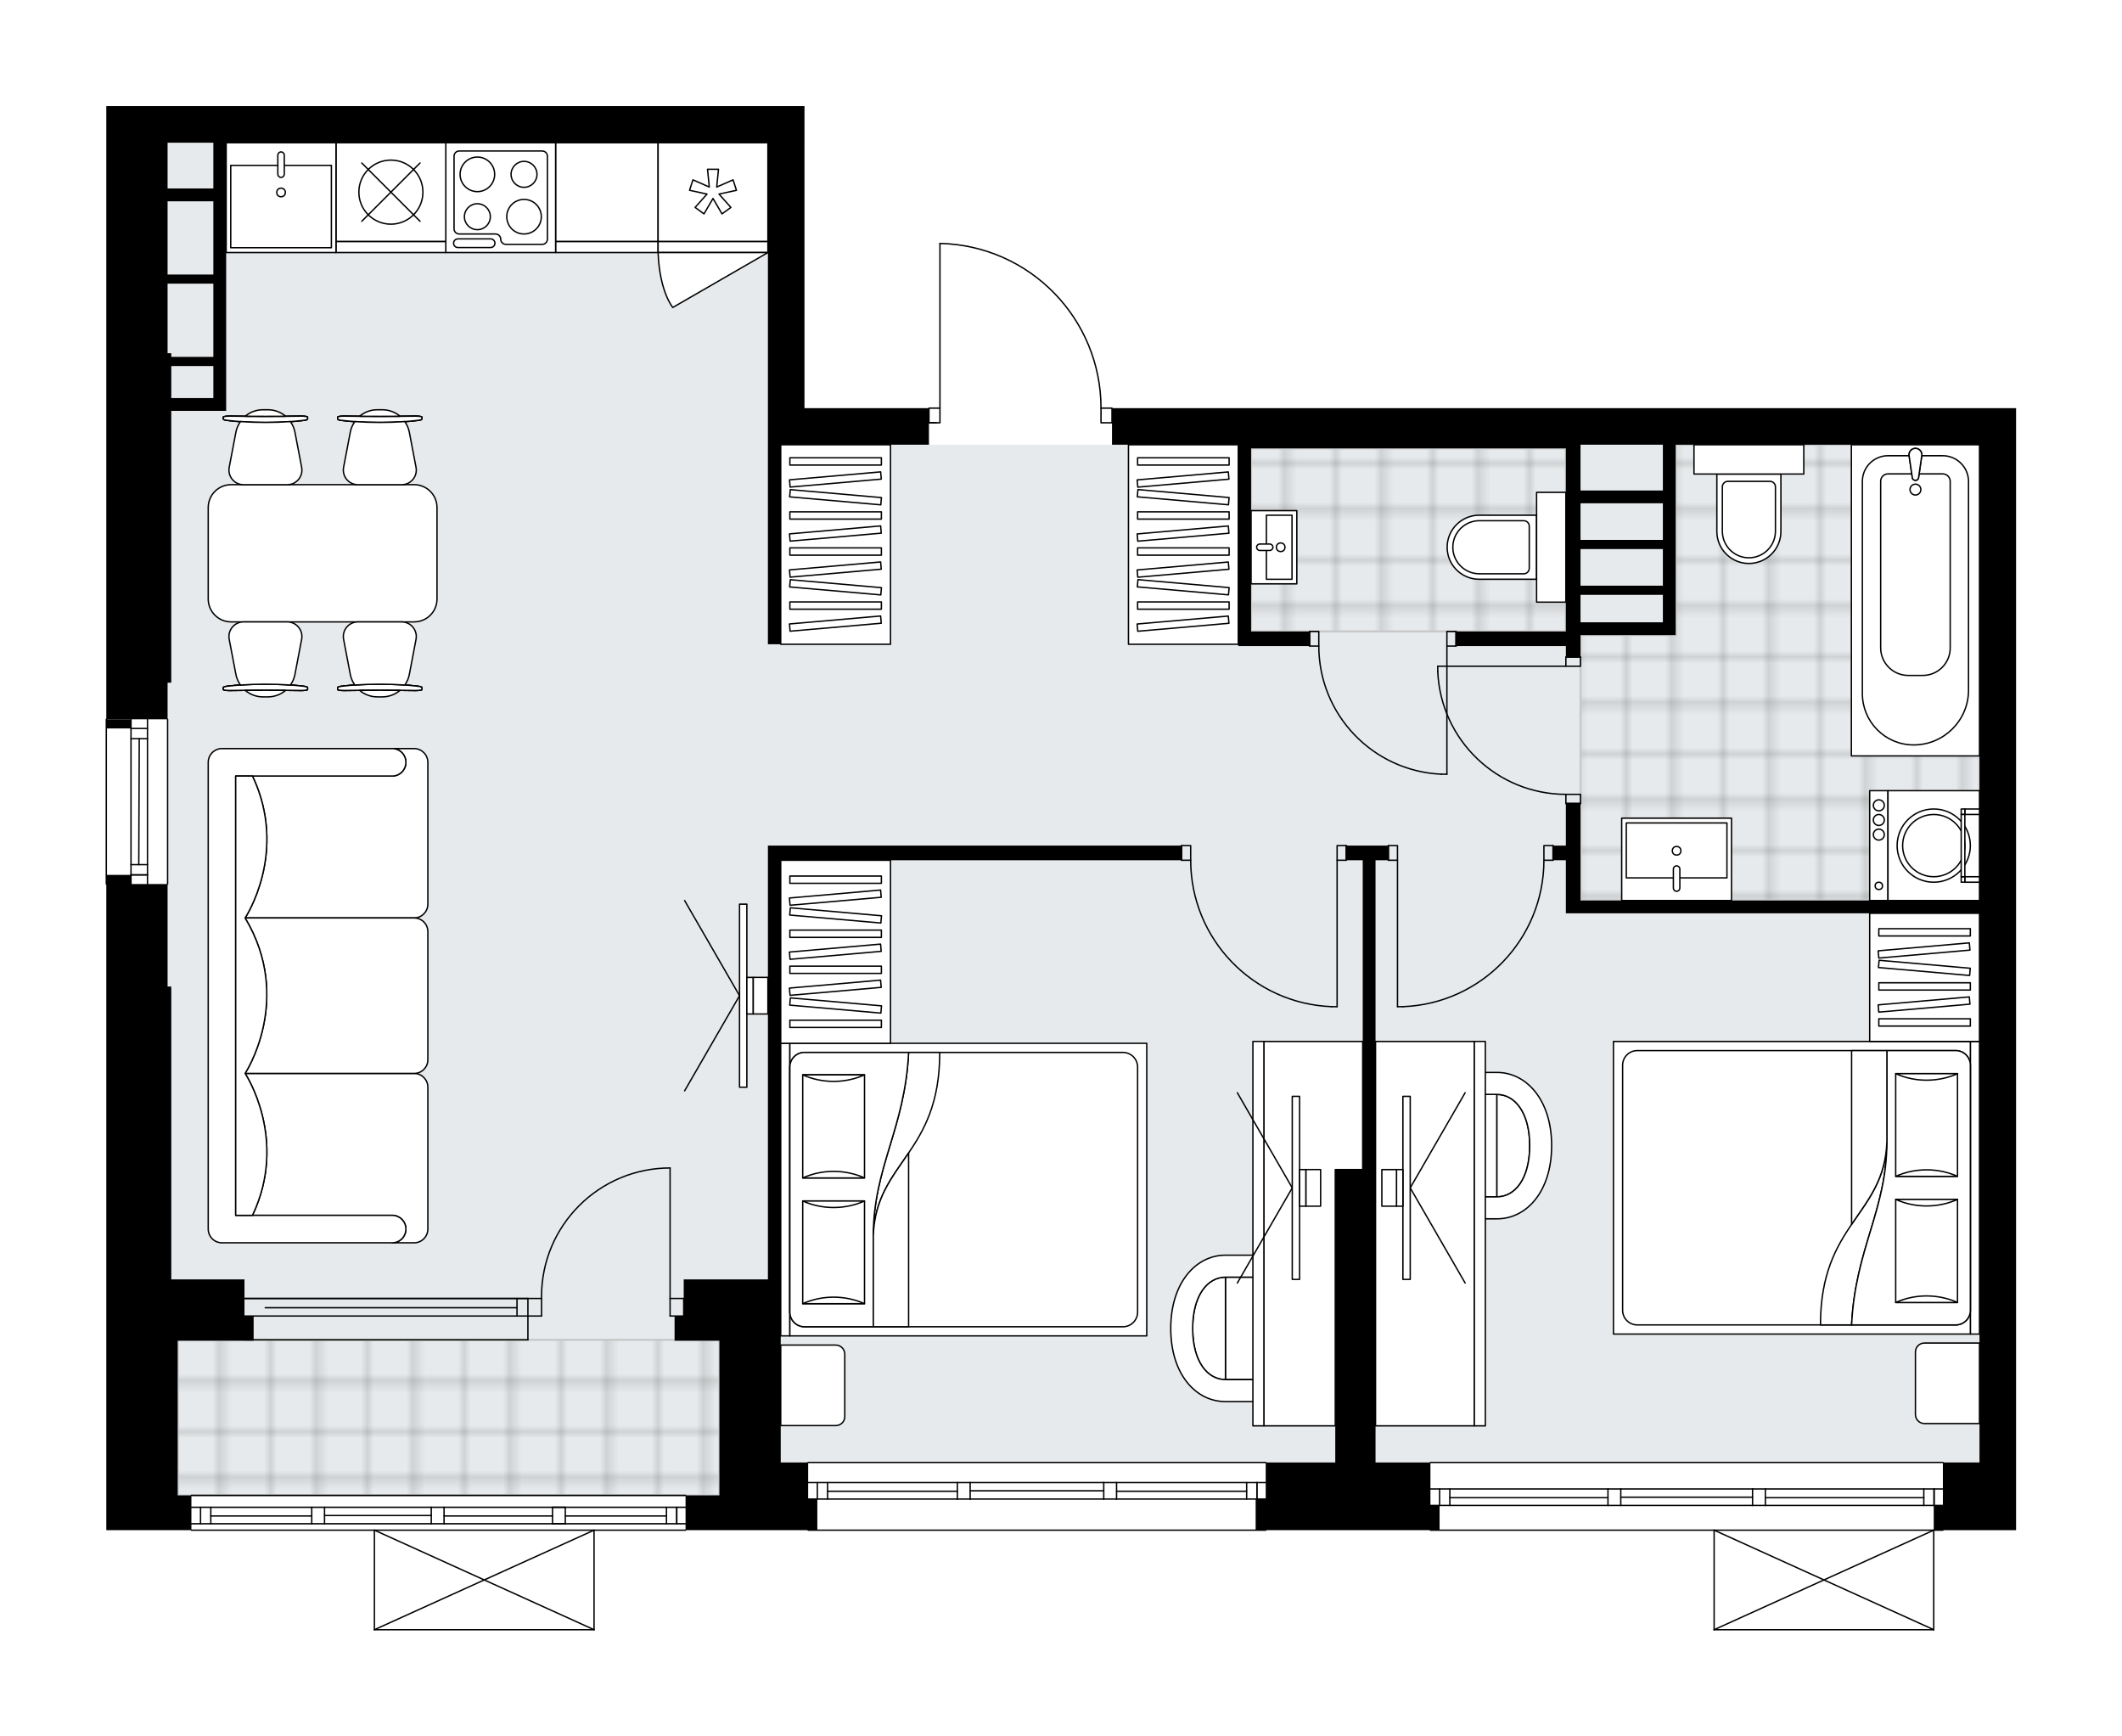 <svg xmlns="http://www.w3.org/2000/svg" xmlns:xlink="http://www.w3.org/1999/xlink" height="1636.2px" id="Layer_1" style="enable-background:new 0 0 2000 1636.2;" version="1.1" viewBox="0 0 2000 1636.2" width="2000px" x="0px" y="0px" xml:space="preserve">
<style type="text/css">
	.st0{fill:none;}
	.st1{opacity:0.25;fill:none;stroke:#010101;stroke-width:0.4;stroke-miterlimit:10;}
	.st2{fill:#FFFFFF;}
	.st3{fill:#E7EAEC;}
	.st4{fill:url(#SVGID_1_);stroke:#C8C8C8;stroke-width:2;stroke-linecap:round;stroke-linejoin:round;stroke-miterlimit:10;}
	
		.st5{fill:url(#SVGID_00000087376809963843043230000000731890515850840715_);stroke:#C8C8C8;stroke-width:2;stroke-linecap:round;stroke-linejoin:round;stroke-miterlimit:10;}
	
		.st6{fill:url(#SVGID_00000054963022990137144080000009874182022739459480_);stroke:#C8C8C8;stroke-width:2;stroke-linecap:round;stroke-linejoin:round;stroke-miterlimit:10;}
	.st7{fill:none;stroke:#000000;stroke-width:1.3;stroke-linecap:round;stroke-linejoin:round;stroke-miterlimit:10;}
	.st8{fill:#FFFFFF;stroke:#000000;stroke-width:1.3;stroke-linecap:round;stroke-linejoin:round;stroke-miterlimit:10;}
	.st9{fill:none;stroke:#000000;stroke-width:1.3;stroke-linecap:round;stroke-linejoin:round;}
	.st10{fill:none;stroke:#000000;stroke-width:1.3;stroke-linecap:round;stroke-linejoin:round;stroke-dasharray:9.46,9.46;}
	.st11{fill:none;stroke:#000000;stroke-width:1.3;stroke-linecap:round;stroke-linejoin:round;stroke-dasharray:10.043,10.043;}
	.st12{font-family: 'Arial-BoldMT','Arial'; font-weight:bold;}
	.st13{font-size:91.279px;}
	.st14{font-size:76.066px;}
	.st15{font-family: 'ArialMT','Arial';}
	.st16{font-size:40px;}
</style>
<pattern height="14.57" id="New_Pattern_Swatch_2" patternUnits="userSpaceOnUse" style="overflow:visible;" viewBox="7.49 -22.06 14.57 14.57" width="14.57" x="373.74" y="1899.3">
	<g>
		<rect class="st0" height="14.57" width="14.57" x="7.49" y="-22.06" />
		<g>
			<rect class="st1" height="7.29" width="7.29" x="14.77" y="-7.49" />
		</g>
		<g>
			<rect class="st1" height="7.29" width="7.29" x="0.2" y="-7.49" />
		</g>
		<g>
			<rect class="st1" height="7.29" width="7.29" x="22.06" y="-14.77" />
		</g>
		<g>
			<rect class="st1" height="7.29" width="7.29" x="7.49" y="-14.77" />
			<rect class="st1" height="7.29" width="7.29" x="14.77" y="-22.06" />
		</g>
		<g>
			<rect class="st1" height="7.29" width="7.29" x="0.2" y="-22.06" />
		</g>
		<g>
			<rect class="st1" height="7.29" width="7.29" x="22.06" y="-29.35" />
		</g>
		<g>
			<rect class="st1" height="7.29" width="7.29" x="7.49" y="-29.35" />
		</g>
	</g>
</pattern>
<path class="st2" d="M1489.65,384.62h410.54v34.5v959.08v34.5  v6.04v23.29h-68.35c0,0.36-0.29,0.65-0.65,0.65h-7.97v93.15c0,0,0,0.01,0,0.01c0,0.04-0.02,0.07-0.02,0.11  c-0.01,0.05-0.01,0.1-0.03,0.15c0,0,0,0,0,0.01c0,0.01-0.01,0.01-0.01,0.01c-0.05,0.1-0.12,0.17-0.2,0.23  c-0.02,0.02-0.04,0.03-0.06,0.04c-0.09,0.05-0.2,0.09-0.31,0.09h-207c-0.12,0-0.22-0.04-0.31-0.09c-0.02-0.01-0.04-0.03-0.06-0.04  c-0.08-0.06-0.16-0.14-0.2-0.23c0-0.01-0.01-0.01-0.01-0.01c0,0,0,0,0-0.01c-0.02-0.04-0.02-0.1-0.03-0.15  c-0.01-0.04-0.02-0.07-0.02-0.11c0,0,0-0.01,0-0.01v-93.15H1348.2c-0.36,0-0.65-0.29-0.65-0.65H1193.6c0,0.36-0.29,0.65-0.65,0.65  H761.71c-0.36,0-0.65-0.29-0.65-0.65h-83.01h-31.26c0,0.36-0.29,0.65-0.65,0.65h-85.6v93.15c0,0,0,0.01,0,0.01  c0,0.04-0.02,0.08-0.03,0.12c-0.01,0.04-0.01,0.09-0.03,0.13c0,0,0,0.01,0,0.01c0,0.01-0.01,0.01-0.01,0.02  c-0.05,0.09-0.12,0.17-0.2,0.23c-0.02,0.02-0.04,0.03-0.07,0.04c-0.09,0.05-0.2,0.09-0.31,0.09h-207c-0.12,0-0.22-0.04-0.31-0.09  c-0.02-0.01-0.04-0.03-0.07-0.04c-0.08-0.06-0.15-0.14-0.2-0.23c0-0.01-0.01-0.01-0.01-0.02c0,0,0-0.01,0-0.01  c-0.02-0.04-0.02-0.09-0.03-0.13c-0.01-0.04-0.02-0.08-0.03-0.12c0,0,0-0.01,0-0.01v-93.15H180.4c-0.36,0-0.65-0.29-0.65-0.65  h-12.29h-67.27v-178.53V929.71v-95.95h0c-0.36,0-0.65-0.29-0.65-0.65V677.86c0-0.36,0.29-0.65,0.65-0.65h0v-33.85V332.87V100h57.79  h600.29v34.5v250.12h116.65v0c0-0.36,0.29-0.65,0.65-0.65h9.7V229.41c0,0,0,0,0-0.01c0,0,0-0.01,0-0.01  c0.01-0.34,0.25-0.63,0.62-0.63c0.01,0,0.02-0.01,0.03-0.01c0,0,0,0,0.01,0c0,0,0.01,0,0.01,0c40.98,0.91,79.33,17.55,107.99,46.85  c28.51,29.15,44.27,67.61,44.44,108.35h9.71c0.36,0,0.65,0.29,0.65,0.65v0h118.37H1489.65z" id="background" />
<g id="floor">
	<polygon class="st3" points="723.76,419.12 723.76,134.5 157.97,134.5 157.97,1262.63 167.46,1262.63 167.46,1409.25    678.05,1409.25 678.05,1378.2 1865.69,1378.2 1865.69,419.12  " />
	<pattern id="SVGID_1_" patternTransform="matrix(6.085 0 0 6.085 38004.82 45332.988)" xlink:href="#New_Pattern_Swatch_2">
	</pattern>
	<rect class="st4" height="146.62" width="510.59" x="167.46" y="1262.63" />
	
		<pattern id="SVGID_00000054985588586207880520000007397594438889457580_" patternTransform="matrix(6.085 0 0 6.085 38004.82 45332.988)" xlink:href="#New_Pattern_Swatch_2">
	</pattern>
	
		<polygon points="   1865.69,419.12 1579.03,419.12 1579.44,598.51 1489.65,598.51 1489.65,848.63 1865.69,848.63  " style="fill:url(#SVGID_00000054985588586207880520000007397594438889457580_);stroke:#C8C8C8;stroke-width:2;stroke-linecap:round;stroke-linejoin:round;stroke-miterlimit:10;" />
	
		<pattern id="SVGID_00000114759628482370697090000016822577481580055461_" patternTransform="matrix(6.085 0 0 6.085 38004.82 45332.988)" xlink:href="#New_Pattern_Swatch_2">
	</pattern>
	
		<rect height="172.5" style="fill:url(#SVGID_00000114759628482370697090000016822577481580055461_);stroke:#C8C8C8;stroke-width:2;stroke-linecap:round;stroke-linejoin:round;stroke-miterlimit:10;" width="296.69" x="1179.15" y="422.57" />
	<g id="LINE_00000081614028733112121870000007770370281541555083_">
		<line class="st7" x1="497.56" x2="230.42" y1="1223.68" y2="1223.68" />
	</g>
	<g id="LINE_00000160883922923112429320000009993579670893912734_">
		<line class="st7" x1="497.56" x2="230.42" y1="1240.2" y2="1240.2" />
	</g>
	<g id="LINE_00000149359162682018330230000010545547899583809704_">
		<line class="st7" x1="487.28" x2="250.01" y1="1232.39" y2="1232.39" />
	</g>
	<g id="LINE_00000150782253094415438080000000628784565668501152_">
		<line class="st7" x1="487.28" x2="487.28" y1="1223.68" y2="1240.2" />
	</g>
	<g id="LINE_00000011030686862246551670000017168826016588168127_">
		<line class="st7" x1="497.56" x2="230.42" y1="1223.68" y2="1223.68" />
	</g>
	<g id="LINE_00000034087543353128952410000000535055223795131822_">
		<line class="st7" x1="230.42" x2="497.56" y1="1262.63" y2="1262.63" />
	</g>
	<g id="LINE_00000016790411110916718780000009657482207948642977_">
		<line class="st7" x1="497.56" x2="497.56" y1="1223.68" y2="1262.63" />
	</g>
	<g id="LINE_00000128462780981409871400000008581293949360332687_">
		<line class="st7" x1="646.14" x2="180.4" y1="1442.02" y2="1442.02" />
	</g>
	<g id="LINE_00000084495881790680087790000005267331804761101728_">
		<line class="st7" x1="637.82" x2="637.82" y1="1435.98" y2="1420.46" />
	</g>
	<g id="LINE_00000040534799309874231490000013314998917486507425_">
		<line class="st7" x1="189.02" x2="189.02" y1="1435.98" y2="1420.46" />
	</g>
	<g id="LINE_00000091719806987615179640000005378795142328992406_">
		<line class="st7" x1="418.53" x2="520.74" y1="1428.65" y2="1428.65" />
	</g>
	<g id="LINE_00000070081481350740215330000007995555805350693802_">
		<line class="st7" x1="532.81" x2="628.16" y1="1428.65" y2="1428.65" />
	</g>
	<g id="LINE_00000024681194027377199850000013232609726150681220_">
		<line class="st7" x1="198.68" x2="293.81" y1="1428.65" y2="1428.65" />
	</g>
	<g id="LINE_00000018944255178630509390000005472666626802448561_">
		<line class="st7" x1="198.68" x2="198.68" y1="1420.46" y2="1435.98" />
	</g>
	<g id="LINE_00000132778474361413920310000010458047914408512914_">
		<line class="st7" x1="637.82" x2="637.82" y1="1435.98" y2="1420.46" />
	</g>
	<g id="LINE_00000070810029558793483490000009274988778558705823_">
		<line class="st7" x1="628.16" x2="628.16" y1="1420.46" y2="1435.98" />
	</g>
	<g id="LINE_00000097482176200226064270000016531551261566053010_">
		<line class="st7" x1="406.46" x2="406.46" y1="1435.98" y2="1420.46" />
	</g>
	<g id="LINE_00000144334056176928627150000017288698124469781395_">
		<line class="st7" x1="406.46" x2="418.53" y1="1420.46" y2="1420.46" />
	</g>
	<g id="LINE_00000096741620457129790510000009160901435153011093_">
		<line class="st7" x1="418.53" x2="418.53" y1="1420.46" y2="1435.98" />
	</g>
	<g id="LINE_00000102522277034992670410000001234318691477665676_">
		<line class="st7" x1="418.53" x2="406.46" y1="1435.98" y2="1435.98" />
	</g>
	<g id="LINE_00000096747841383375378160000006647309428389331842_">
		<line class="st7" x1="180.4" x2="646.14" y1="1409.25" y2="1409.25" />
	</g>
	<g id="LINE_00000125584690045265680610000017654298209972741780_">
		<line class="st7" x1="293.81" x2="293.81" y1="1435.98" y2="1420.46" />
	</g>
	<g id="LINE_00000170992053305440802730000011545889756556029575_">
		<line class="st7" x1="293.81" x2="305.88" y1="1420.46" y2="1420.46" />
	</g>
	<g id="LINE_00000123417033451900874910000004619477950066659228_">
		<line class="st7" x1="305.88" x2="305.88" y1="1420.46" y2="1435.98" />
	</g>
	<g id="LINE_00000078743040634304334850000007556973838411004301_">
		<line class="st7" x1="305.88" x2="293.81" y1="1435.98" y2="1435.98" />
	</g>
	<g id="LINE_00000103963950636092428190000012356727123236651402_">
		<line class="st7" x1="305.88" x2="406.46" y1="1428.22" y2="1428.22" />
	</g>
	<g id="LWPOLYLINE_00000142878220040349493960000014765606897678767525_">
		<line class="st7" x1="293.81" x2="180.4" y1="1435.98" y2="1435.98" />
	</g>
	<g id="LWPOLYLINE_00000030469904479417134440000002484145567442944164_">
		<line class="st7" x1="305.88" x2="406.46" y1="1435.98" y2="1435.98" />
	</g>
	<g id="LWPOLYLINE_00000002342011820547800180000007439666658848801685_">
		<line class="st7" x1="418.53" x2="646.14" y1="1435.98" y2="1435.98" />
	</g>
	<g id="LWPOLYLINE_00000044168308826216707820000007388673649765631924_">
		<line class="st7" x1="293.81" x2="180.4" y1="1420.46" y2="1420.46" />
	</g>
	<g id="LWPOLYLINE_00000075863072976749897630000001902286479226464391_">
		<line class="st7" x1="305.88" x2="406.46" y1="1420.46" y2="1420.46" />
	</g>
	<g id="LWPOLYLINE_00000076583595522514028030000007463254484616424343_">
		<line class="st7" x1="418.53" x2="646.14" y1="1420.46" y2="1420.46" />
	</g>
	<g id="LINE_00000109708092953798808840000013898308586589954476_">
		<line class="st7" x1="100.19" x2="100.19" y1="833.11" y2="677.86" />
	</g>
	<g id="LINE_00000172431199337269923580000017436867367032828803_">
		<line class="st7" x1="139" x2="139" y1="677.86" y2="833.11" />
	</g>
	<g id="LINE_00000042722272891822438010000008883961471800773779_">
		<line class="st7" x1="123.47" x2="139" y1="824.48" y2="824.48" />
	</g>
	<g id="LINE_00000096028087052696344650000002539200103416226457_">
		<line class="st7" x1="123.47" x2="139" y1="686.49" y2="686.49" />
	</g>
	<g id="LINE_00000048492844227945888350000016757081314971503279_">
		<line class="st7" x1="123.47" x2="123.47" y1="677.86" y2="833.11" />
	</g>
	<g id="LINE_00000176736330300988168080000006125738222569542535_">
		<line class="st7" x1="131.24" x2="130.81" y1="696.15" y2="814.82" />
	</g>
	<g id="LINE_00000157995739713711474480000016904394469123396008_">
		<line class="st7" x1="139" x2="123.47" y1="696.15" y2="696.15" />
	</g>
	<g id="LINE_00000146500953724720866680000013869126792271239080_">
		<line class="st7" x1="123.47" x2="139" y1="824.48" y2="824.48" />
	</g>
	<g id="LINE_00000068660454956580587190000013246370613140611246_">
		<line class="st7" x1="139" x2="123.47" y1="814.82" y2="814.82" />
	</g>
	<g id="LINE_00000160869077500468762760000007484002201514714529_">
		<line class="st7" x1="157.97" x2="157.97" y1="677.86" y2="833.11" />
	</g>
	<g id="LINE_00000103261615357966955210000008619197806498326703_">
		<line class="st7" x1="1831.19" x2="1348.2" y1="1442.02" y2="1442.02" />
	</g>
	<g id="LINE_00000078045703944061583520000010153596128778373771_">
		<line class="st7" x1="1822.87" x2="1822.87" y1="1418.73" y2="1403.21" />
	</g>
	<g id="LINE_00000005264077325562058740000016322783675201036163_">
		<line class="st7" x1="1356.82" x2="1356.82" y1="1418.73" y2="1403.21" />
	</g>
	<g id="LINE_00000103979152460455521340000011488862304801662105_">
		<line class="st7" x1="1663.87" x2="1813.21" y1="1411.4" y2="1411.4" />
	</g>
	<g id="LINE_00000078012843762702165970000002645931022397495425_">
		<line class="st7" x1="1366.48" x2="1515.52" y1="1411.4" y2="1411.4" />
	</g>
	<g id="LINE_00000090989840413199653750000002468459999931760020_">
		<line class="st7" x1="1366.48" x2="1366.48" y1="1403.21" y2="1418.73" />
	</g>
	<g id="LINE_00000163789350958860919630000010833902049171357589_">
		<line class="st7" x1="1822.87" x2="1822.87" y1="1418.73" y2="1403.21" />
	</g>
	<g id="LINE_00000094614231875647862200000003888081315946191802_">
		<line class="st7" x1="1813.21" x2="1813.21" y1="1403.21" y2="1418.73" />
	</g>
	<g id="LINE_00000044175481299054242180000008624409798387368576_">
		<line class="st7" x1="1651.79" x2="1651.79" y1="1418.73" y2="1403.21" />
	</g>
	<g id="LINE_00000083055729523533977310000005200581762646157447_">
		<line class="st7" x1="1651.79" x2="1663.87" y1="1403.21" y2="1403.21" />
	</g>
	<g id="LINE_00000005230842088926231600000017914079245765841313_">
		<line class="st7" x1="1663.87" x2="1663.87" y1="1403.21" y2="1418.73" />
	</g>
	<g id="LINE_00000152259128005844221550000013744572603536729496_">
		<line class="st7" x1="1663.87" x2="1651.79" y1="1418.73" y2="1418.73" />
	</g>
	<g id="LINE_00000158731481595560813750000010755532348632053904_">
		<line class="st7" x1="1348.2" x2="1831.19" y1="1378.2" y2="1378.2" />
	</g>
	<g id="LINE_00000047041600942917057950000007654681928392218530_">
		<line class="st7" x1="1515.52" x2="1515.52" y1="1418.73" y2="1403.21" />
	</g>
	<g id="LINE_00000007405678680587141310000007683124985676759696_">
		<line class="st7" x1="1515.52" x2="1527.6" y1="1403.21" y2="1403.21" />
	</g>
	<g id="LINE_00000109713129436681872360000016280020171193130651_">
		<line class="st7" x1="1527.6" x2="1527.6" y1="1403.21" y2="1418.73" />
	</g>
	<g id="LINE_00000040533656958690200440000000682648032024100278_">
		<line class="st7" x1="1527.6" x2="1515.52" y1="1418.73" y2="1418.73" />
	</g>
	<g id="LINE_00000163055907465805245450000003475316561462548885_">
		<line class="st7" x1="1527.6" x2="1651.79" y1="1410.97" y2="1410.97" />
	</g>
	<g id="LWPOLYLINE_00000137130323674481564660000007636384437762204575_">
		<line class="st7" x1="1515.52" x2="1348.2" y1="1418.73" y2="1418.73" />
	</g>
	<g id="LWPOLYLINE_00000103258359495835839590000008776727003250900895_">
		<line class="st7" x1="1527.6" x2="1651.79" y1="1418.73" y2="1418.73" />
	</g>
	<g id="LWPOLYLINE_00000065043195048689097870000016396523146413048511_">
		<line class="st7" x1="1663.87" x2="1831.19" y1="1418.73" y2="1418.73" />
	</g>
	<g id="LWPOLYLINE_00000078750541143906914820000005810869237957464709_">
		<line class="st7" x1="1515.52" x2="1348.2" y1="1403.21" y2="1403.21" />
	</g>
	<g id="LWPOLYLINE_00000140698566003595799070000011734670961532645512_">
		<line class="st7" x1="1527.6" x2="1651.79" y1="1403.21" y2="1403.21" />
	</g>
	<g id="LWPOLYLINE_00000050643306647288900550000016835043780849206923_">
		<line class="st7" x1="1663.87" x2="1831.19" y1="1403.21" y2="1403.21" />
	</g>
	<g id="LINE_00000049899920496404921510000005301364525532438197_">
		<line class="st7" x1="1192.95" x2="761.71" y1="1442.02" y2="1442.02" />
	</g>
	<g id="LINE_00000074428960750738370010000017830776062539618728_">
		<line class="st7" x1="1184.64" x2="1184.64" y1="1412.7" y2="1397.17" />
	</g>
	<g id="LINE_00000090992638299605903340000016132431365048220307_">
		<line class="st7" x1="770.34" x2="770.34" y1="1412.7" y2="1397.17" />
	</g>
	<g id="LINE_00000161598479066155075150000000089076274869770636_">
		<line class="st7" x1="1052.37" x2="1174.98" y1="1405.37" y2="1405.37" />
	</g>
	<g id="LINE_00000047059614100211277860000013367913195258513588_">
		<line class="st7" x1="780" x2="902.3" y1="1405.37" y2="1405.37" />
	</g>
	<g id="LINE_00000155857683871194328760000005951645854950431918_">
		<line class="st7" x1="780" x2="780" y1="1397.17" y2="1412.7" />
	</g>
	<g id="LINE_00000132066216017623384900000003119569220308598933_">
		<line class="st7" x1="1184.64" x2="1184.64" y1="1412.7" y2="1397.17" />
	</g>
	<g id="LINE_00000005244710213006235540000007194069654402446742_">
		<line class="st7" x1="1174.98" x2="1174.98" y1="1397.17" y2="1412.7" />
	</g>
	<g id="LINE_00000075158659193014727230000003564393202827040689_">
		<line class="st7" x1="1040.29" x2="1040.29" y1="1412.7" y2="1397.17" />
	</g>
	<g id="LINE_00000036239135461401447170000015776557259871534720_">
		<line class="st7" x1="1040.29" x2="1052.37" y1="1397.17" y2="1397.17" />
	</g>
	<g id="LINE_00000095333650814199625480000017975211371341628093_">
		<line class="st7" x1="1052.37" x2="1052.37" y1="1397.17" y2="1412.7" />
	</g>
	<g id="LINE_00000142887221351558383860000008730317023387591069_">
		<line class="st7" x1="1052.37" x2="1040.29" y1="1412.7" y2="1412.7" />
	</g>
	<g id="LINE_00000044172921820837161980000006564491032159528841_">
		<line class="st7" x1="761.71" x2="1192.95" y1="1378.2" y2="1378.2" />
	</g>
	<g id="LINE_00000018935886613727828180000009934517785965051531_">
		<line class="st7" x1="902.3" x2="902.3" y1="1412.7" y2="1397.17" />
	</g>
	<g id="LINE_00000086680416134960264120000007105513088169810569_">
		<line class="st7" x1="902.3" x2="914.37" y1="1397.17" y2="1397.17" />
	</g>
	<g id="LINE_00000179635275545737635330000011978583283620018591_">
		<line class="st7" x1="914.37" x2="914.37" y1="1397.17" y2="1412.7" />
	</g>
	<g id="LINE_00000119801686263499747230000017346774555810878130_">
		<line class="st7" x1="914.37" x2="902.3" y1="1412.7" y2="1412.7" />
	</g>
	<g id="LINE_00000081648464882770243160000012569542746181106345_">
		<line class="st7" x1="914.37" x2="1040.29" y1="1404.94" y2="1404.94" />
	</g>
	<g id="LWPOLYLINE_00000005948567087156909410000012104377798039950773_">
		<line class="st7" x1="902.3" x2="761.71" y1="1412.7" y2="1412.7" />
	</g>
	<g id="LWPOLYLINE_00000183938893025867322600000003823952890553765277_">
		<line class="st7" x1="914.37" x2="1040.29" y1="1412.7" y2="1412.7" />
	</g>
	<g id="LWPOLYLINE_00000137834925780439792860000005528286738733986958_">
		<line class="st7" x1="1052.37" x2="1192.95" y1="1412.7" y2="1412.7" />
	</g>
	<g id="LWPOLYLINE_00000139992834919239447910000015646476964212693646_">
		<line class="st7" x1="902.3" x2="761.71" y1="1397.17" y2="1397.17" />
	</g>
	<g id="LWPOLYLINE_00000165952638307701823200000013514794693472408253_">
		<line class="st7" x1="914.37" x2="1040.29" y1="1397.17" y2="1397.17" />
	</g>
	<g id="LWPOLYLINE_00000052786358861053504740000001390958055225267104_">
		<line class="st7" x1="1052.37" x2="1192.95" y1="1397.17" y2="1397.17" />
	</g>
	<g id="LINE_00000159472146621938906210000010293378297980018857_">
		<line class="st7" x1="520.74" x2="520.74" y1="1435.98" y2="1420.46" />
	</g>
	<g id="LINE_00000000204489621798759450000009454216781523754137_">
		<line class="st7" x1="520.74" x2="532.81" y1="1420.46" y2="1420.46" />
	</g>
	<g id="LINE_00000060733454795207690750000008114880254349414793_">
		<line class="st7" x1="532.81" x2="532.81" y1="1420.46" y2="1435.98" />
	</g>
	<g id="LINE_00000018224023327590251850000018303804506429463688_">
		<line class="st7" x1="532.81" x2="520.74" y1="1435.98" y2="1435.98" />
	</g>
	<g id="ARC_00000003101162527997442490000002712667669212201909_">
		<path class="st7" d="M1037.71,384.62c0-84.4-67.42-153.33-151.8-155.21" />
	</g>
	<g id="LINE_00000088852017036764878550000003532942383521323685_">
		<line class="st7" x1="882.46" x2="875.56" y1="398.42" y2="398.42" />
	</g>
	<g id="LINE_00000123435871256095649930000007696843990840794509_">
		<line class="st7" x1="885.91" x2="885.91" y1="384.62" y2="229.41" />
	</g>
	<g id="LWPOLYLINE_00000067203348457356473780000009382333475550861998_">
		<rect class="st7" height="13.8" width="10.35" x="1037.71" y="384.62" />
	</g>
	<g id="LWPOLYLINE_00000088839446420836382670000007416384172139771545_">
		<rect class="st7" height="13.8" width="10.35" x="875.56" y="384.62" />
	</g>
	<g id="LWPOLYLINE_00000022542804326295167980000009635637117519430820_">
		<rect class="st7" height="8.62" width="13.8" x="1475.85" y="619.21" />
	</g>
	<g id="LWPOLYLINE_00000070800737431069657010000004091314264931096498_">
		<rect class="st7" height="8.62" width="13.8" x="1475.85" y="748.59" />
	</g>
	<g id="LINE_00000114047925735362639080000009107697166373476793_">
		<line class="st7" x1="1475.85" x2="1489.65" y1="619.21" y2="619.21" />
	</g>
	<g id="LINE_00000039843840191312883980000000383254016012054169_">
		<line class="st7" x1="1475.85" x2="1489.65" y1="757.21" y2="757.21" />
	</g>
	<g id="LINE_00000151515815328599132710000009335387591526855308_">
		<line class="st7" x1="1475.85" x2="1355.1" y1="627.84" y2="627.84" />
	</g>
	<g id="ARC_00000127008302082831486170000006265579654810388377_">
		<path class="st7" d="M1475.85,748.59c-64.68-0.04-117.87-50.96-120.75-115.57" />
	</g>
	<g id="LINE_00000041291285102899590950000017624495544363848624_">
		<line class="st7" x1="1355.1" x2="1355.1" y1="627.84" y2="633.01" />
	</g>
	<g id="LWPOLYLINE_00000121988040912004233530000001038572638645137814_">
		<rect class="st7" height="13.8" width="8.62" x="1308.52" y="796.89" />
	</g>
	<g id="LWPOLYLINE_00000001648718083147711080000004376132076089269170_">
		<rect class="st7" height="13.8" width="8.62" x="1455.15" y="796.89" />
	</g>
	<g id="LINE_00000121267620092309863820000001743070637430941363_">
		<line class="st7" x1="1308.52" x2="1308.52" y1="810.69" y2="796.89" />
	</g>
	<g id="LINE_00000158000806863126220560000015962027708653313469_">
		<line class="st7" x1="1463.77" x2="1463.77" y1="810.69" y2="796.89" />
	</g>
	<g id="LINE_00000172398487072704792260000016197286807702192798_">
		<line class="st7" x1="1317.15" x2="1317.15" y1="810.69" y2="948.68" />
	</g>
	<g id="LINE_00000039851313045756469830000017398357469205101186_">
		<line class="st7" x1="1322.32" x2="1317.15" y1="948.68" y2="948.68" />
	</g>
	<g id="ARC_00000048466348219497487710000012683760872600933297_">
		<path class="st7" d="M1455.15,810.69c-0.04,74.2-58.68,135.12-132.82,138" />
	</g>
	<g id="LWPOLYLINE_00000128457139385206032520000016265991127148226954_">
		<rect class="st7" height="13.8" width="8.62" x="1260.23" y="796.89" />
	</g>
	<g id="LWPOLYLINE_00000160190509078801359460000015664139654313951125_">
		<rect class="st7" height="13.8" width="8.62" x="1113.6" y="796.89" />
	</g>
	<g id="LINE_00000153671324725864793780000005222669900344426679_">
		<line class="st7" x1="1268.85" x2="1268.85" y1="810.69" y2="796.89" />
	</g>
	<g id="LINE_00000172437867668344162540000017083518658611359907_">
		<line class="st7" x1="1113.6" x2="1113.6" y1="810.69" y2="796.89" />
	</g>
	<g id="LINE_00000004530503659279301220000002532331870073283971_">
		<line class="st7" x1="1260.23" x2="1260.23" y1="810.69" y2="948.68" />
	</g>
	<g id="LINE_00000023245713548324371280000009693304547320881341_">
		<line class="st7" x1="1255.05" x2="1260.23" y1="948.68" y2="948.68" />
	</g>
	<g id="ARC_00000091713869064573383310000008203775977309103531_">
		<path class="st7" d="M1255.05,948.68c-74.15-2.87-132.78-63.8-132.82-138" />
	</g>
	<g id="LWPOLYLINE_00000052068231048307147330000005734010723788341139_">
		<rect class="st7" height="13.8" width="8.62" x="1363.72" y="595.07" />
	</g>
	<g id="LWPOLYLINE_00000000194128877252334310000015838060260748562310_">
		<rect class="st7" height="13.8" width="8.62" x="1234.35" y="595.07" />
	</g>
	<g id="LINE_00000050639748119131687490000017296302088043204001_">
		<line class="st7" x1="1372.35" x2="1372.35" y1="608.87" y2="595.07" />
	</g>
	<g id="LINE_00000040555684765047046270000018128996623375484087_">
		<line class="st7" x1="1234.35" x2="1234.35" y1="608.87" y2="595.07" />
	</g>
	<g id="LINE_00000179609607201240476450000013655984682418045112_">
		<line class="st7" x1="1363.72" x2="1363.72" y1="608.87" y2="729.61" />
	</g>
	<g id="ARC_00000075144570335849125940000004134526329390691512_">
		<path class="st7" d="M1358.55,729.61c-64.61-2.87-115.53-56.07-115.57-120.75" />
	</g>
	<g id="LINE_00000036211023856549834110000002937220127869437593_">
		<line class="st7" x1="1363.72" x2="1358.55" y1="729.61" y2="729.61" />
	</g>
	<g id="ARC_00000090283858092247813290000014868375960335510953_">
		<path class="st7" d="M631.56,1100.69c-66.93,0.01-121.18,54.26-121.17,121.19c0,0.6,0,1.2,0.01,1.8" />
	</g>
	<g id="LINE_00000182496299974630386760000015855062072452308101_">
		<line class="st7" x1="631.56" x2="631.56" y1="1223.68" y2="1100.69" />
	</g>
	<g id="LINE_00000183953892285467643170000006608186961612921501_">
		<line class="st7" x1="497.56" x2="510.41" y1="1223.68" y2="1223.68" />
	</g>
	<g id="LINE_00000105400433303646729710000004951842785718593926_">
		<line class="st7" x1="510.41" x2="510.41" y1="1223.68" y2="1240.2" />
	</g>
	<g id="LINE_00000181775530896390352120000005492053502668750752_">
		<line class="st7" x1="510.41" x2="497.56" y1="1240.2" y2="1240.2" />
	</g>
	<g id="LINE_00000179608573244129357070000008150270709176331400_">
		<line class="st7" x1="644.41" x2="631.56" y1="1240.2" y2="1240.2" />
	</g>
	<g id="LINE_00000158000169544879586800000016322173393185956013_">
		<line class="st7" x1="631.56" x2="631.56" y1="1240.2" y2="1223.68" />
	</g>
	<g id="LINE_00000090257077865263005330000005146753792937880764_">
		<line class="st7" x1="631.56" x2="644.41" y1="1223.68" y2="1223.68" />
	</g>
	<g id="LINE_00000133487860739568817820000017215948062227492782_">
		<line class="st7" x1="644.41" x2="644.41" y1="1240.2" y2="1223.68" />
	</g>
	<g id="LINE_00000040556272085670526980000015391404728174867619_">
		<line class="st7" x1="1822.56" x2="1615.57" y1="1535.83" y2="1535.83" />
	</g>
	<g id="LINE_00000170249288113497106740000003970965427063482000_">
		<line class="st7" x1="1615.57" x2="1615.57" y1="1535.83" y2="1442.02" />
	</g>
	<g id="LINE_00000091725551636012417110000010647173066168246200_">
		<line class="st7" x1="1822.56" x2="1822.56" y1="1442.02" y2="1535.83" />
	</g>
	<g id="LWPOLYLINE_00000115474639802717837110000009310541812336165562_">
		<line class="st7" x1="1615.57" x2="1822.56" y1="1442.02" y2="1535.83" />
	</g>
	<g id="LWPOLYLINE_00000124875285290177939530000017577866455476489663_">
		<line class="st7" x1="1822.56" x2="1615.57" y1="1442.02" y2="1535.83" />
	</g>
	<g id="LINE_00000057857656776327288930000015404951026851641234_">
		<line class="st7" x1="559.89" x2="352.89" y1="1535.83" y2="1535.83" />
	</g>
	<g id="LINE_00000165233299500130492140000002456969072385875878_">
		<line class="st7" x1="352.89" x2="352.89" y1="1535.83" y2="1442.02" />
	</g>
	<g id="LINE_00000123438893496834044970000010131301679579645080_">
		<line class="st7" x1="559.89" x2="559.89" y1="1442.02" y2="1535.83" />
	</g>
	<g id="LWPOLYLINE_00000090280979272622867960000015251266411680572052_">
		<line class="st7" x1="352.89" x2="559.89" y1="1442.02" y2="1535.83" />
	</g>
	<g id="LWPOLYLINE_00000054977832570301743140000016395180754926372231_">
		<line class="st7" x1="559.89" x2="352.89" y1="1442.02" y2="1535.83" />
	</g>
	<polygon points="723.76,796.89 723.76,1205.7 678.05,1205.7 644.41,1205.7 644.41,1240.2 635.79,1240.2 635.79,1263.49    644.41,1263.49 678.05,1263.49 678.05,1378.2 678.05,1409.25 646.14,1409.25 646.14,1442.02 678.05,1442.02 761.71,1442.02    770.34,1442.02 770.34,1412.7 761.71,1412.7 761.71,1378.2 735.84,1378.2 735.84,1205.7 735.84,810.69 1113.6,810.69    1113.6,796.89 735.84,796.89  " />
	<path d="M1167.08,384.62h-119.02v34.5h119.02v3.45v186.3h12.07h55.2v-13.8h-55.2v-172.5h296.69v172.5l-103.5,0v13.8h103.5v10.35   h13.8v-20.7h77.62h12.07v-43.12V419.12h286.34v429.52h-376.04v-91.42h-13.8v39.67h-12.07v13.8h12.07v37.95v12.07h389.84v517.49   h-34.5v40.54h-8.62v23.29h77.62v-23.29v-6.04v-34.5V419.12v-34.5h-410.54H1167.08z M1489.65,508.82v-34.5h77.62v34.5H1489.65z    M1567.27,517.44v34.5h-77.62v-34.5H1567.27z M1567.27,586.44h-77.62v-25.87h77.62V586.44z M1567.27,419.12v43.12h-77.62v-39.67   v-3.45H1567.27z" />
	<polygon points="230.42,1205.7 161.42,1205.7 161.42,929.71 157.97,929.71 157.97,833.11 123.47,833.11 123.47,824.48    100.19,824.48 100.19,833.11 100.19,929.71 100.19,1263.49 100.19,1442.02 167.46,1442.02 180.4,1442.02 180.4,1409.25    167.46,1409.25 167.46,1263.49 230.42,1263.49 239.05,1263.49 239.05,1240.2 230.42,1240.2  " />
	<polygon points="1348.2,1412.7 1348.2,1378.2 1296.45,1378.2 1296.45,1102.2 1296.45,810.69 1308.52,810.69 1308.52,796.89    1268.85,796.89 1268.85,810.69 1284.38,810.69 1284.38,1102.2 1258.5,1102.2 1258.5,1378.2 1192.95,1378.2 1192.95,1412.7    1183.46,1412.7 1183.46,1442.02 1348.2,1442.02 1356.82,1442.02 1356.82,1418.73 1348.2,1418.73  " />
	<rect height="8.62" width="23.29" x="100.19" y="677.86" />
	<path d="M157.97,643.36h3.45V387.21h39.67h12.07v-21.56V134.5h510.59v250.12v34.5v188.02h12.07V419.12h139.72v-34.5h-117.3V134.5   V100H157.97h-57.79v232.87v310.49v34.5h57.79V643.36z M201.1,375.13h-39.67v-30.19h39.67v20.7V375.13z M157.97,134.5h43.12v43.12   h-43.12V134.5z M157.97,189.7h43.12v69h-43.12V189.7z M157.97,267.32h43.12v69h-39.67v-3.45h-3.45V267.32z" />
</g>
<g id="mebel">
	<g>
		<path class="st8" d="M1805.31,1274.15v58.81c0,4.76,3.86,8.62,8.62,8.62h51.75v-75.9h-51.91    C1809.1,1265.68,1805.31,1269.47,1805.31,1274.15z" />
		<g>
			
				<rect class="st8" height="8.62" transform="matrix(-1.836970e-16 1 -1 -1.836970e-16 2980.709 -742.037)" width="275.76" x="1723.49" y="1115.02" />
			
				<rect class="st8" height="336.37" transform="matrix(-1.836970e-16 1 -1 -1.836970e-16 2808.213 -569.541)" width="275.76" x="1551" y="951.15" />
			<path class="st8" d="M1857.06,1003.88v230.91c0,7.62-6.18,13.8-13.8,13.8h-300.14c-7.62,0-13.8-6.18-13.8-13.8v-230.91     c0-7.62,6.18-13.8,13.8-13.8h300.14C1850.88,990.08,1857.06,996.26,1857.06,1003.88z" />
			<path class="st8" d="M1745.15,1248.59c3.53-72.12,33.25-107.87,33.27-172.81c-2.35,69.49-62.73,76.91-62.6,172.81     L1745.15,1248.59z" />
			<g>
				<path class="st8" d="M1745.15,1248.59c3.53-72.12,33.25-107.87,33.27-172.81l0-85.7h64.84c7.62,0,13.8,6.18,13.8,13.8v230.91      c0,7.62-6.18,13.8-13.8,13.8L1745.15,1248.59L1745.15,1248.59z" />
			</g>
			
				<rect class="st8" height="58.25" transform="matrix(-1.836970e-16 1 -1 -1.836970e-16 2876.036 -755.634)" width="96.77" x="1767.45" y="1031.08" />
			<path class="st8" d="M1786.71,1108.59c18.3-8.2,39.95-8.2,58.25,0H1786.71z" />
			<path class="st8" d="M1844.96,1011.82c-18.3,8.2-39.95,8.2-58.25,0L1844.96,1011.82z" />
			
				<rect class="st8" height="58.25" transform="matrix(-1.836970e-16 1 -1 -1.836970e-16 2994.728 -636.942)" width="97.14" x="1767.26" y="1149.77" />
			<path class="st8" d="M1786.71,1227.46c18.3-8.23,39.95-8.23,58.25,0H1786.71z" />
			<path class="st8" d="M1844.96,1130.32c-18.3,8.23-39.95,8.23-58.25,0H1844.96z" />
			<g>
				<path class="st8" d="M1778.42,1075.78v-85.7h-33.27v163.74C1760.85,1130.62,1777.22,1111.31,1778.42,1075.78z" />
			</g>
		</g>
	</g>
	<g>
		<path class="st8" d="M796.21,1335v-58.81c0-4.76-3.86-8.62-8.62-8.62h-51.75v75.9h51.91    C792.42,1343.46,796.21,1339.67,796.21,1335z" />
		<g>
			
				<rect class="st8" height="8.62" transform="matrix(4.500340e-11 -1 1 4.500340e-11 -380.914 1861.207)" width="275.76" x="602.27" y="1116.75" />
			
				<rect class="st8" height="336.37" transform="matrix(4.500340e-11 -1 1 4.500340e-11 -208.418 2033.704)" width="275.76" x="774.76" y="952.88" />
			<path class="st8" d="M744.46,1236.52v-230.91c0-7.62,6.18-13.8,13.8-13.8h300.14c7.62,0,13.8,6.18,13.8,13.8v230.91     c0,7.62-6.18,13.8-13.8,13.8H758.26C750.64,1250.32,744.46,1244.14,744.46,1236.52z" />
			<path class="st8" d="M856.37,991.81c-3.53,72.12-33.25,107.87-33.27,172.81c2.35-69.49,62.73-76.91,62.6-172.81L856.37,991.81z" />
			<g>
				<path class="st8" d="M856.37,991.81c-3.53,72.12-33.25,107.87-33.27,172.81l0,85.7h-64.84c-7.62,0-13.8-6.18-13.8-13.8v-230.91      c0-7.62,6.18-13.8,13.8-13.8L856.37,991.81L856.37,991.81z" />
			</g>
			
				<rect class="st8" height="58.25" transform="matrix(4.582696e-11 -1 1 4.582696e-11 -394.511 1965.88)" width="96.77" x="737.3" y="1151.07" />
			<path class="st8" d="M814.81,1131.81c-18.3,8.2-39.95,8.2-58.25,0H814.81z" />
			<path class="st8" d="M756.56,1228.58c18.3-8.2,39.95-8.2,58.25,0H756.56z" />
			
				<rect class="st8" height="58.25" transform="matrix(4.513596e-11 -1 1 4.513596e-11 -275.82 1847.189)" width="97.14" x="737.11" y="1032.38" />
			<path class="st8" d="M814.81,1012.93c-18.3,8.23-39.95,8.23-58.25,0H814.81z" />
			<path class="st8" d="M756.56,1110.08c18.3-8.23,39.95-8.23,58.25,0H756.56z" />
			<g>
				<path class="st8" d="M823.1,1164.62v85.7h33.27v-163.74C840.67,1109.77,824.3,1129.09,823.1,1164.62z" />
			</g>
		</g>
	</g>
	<g>
		<g>
			<g>
				<path class="st8" d="M1241.34,1287.24v-70.76c0-7.12-5.77-12.9-12.9-12.9h-73.44v96.56h73.44      C1235.57,1300.14,1241.34,1294.37,1241.34,1287.24z" />
				<path class="st8" d="M1155.01,1203.58c-16.76,0-30.92,16.86-30.92,48.3c0,31.44,13.98,48.26,30.92,48.26V1203.58z" />
				<path class="st8" d="M1155.01,1320.84c-28.25,0-51.57-26.09-51.57-68.96s23.62-69,51.57-69h73.4v20.7h-73.4      c-16.76,0-30.92,16.86-30.92,48.3c0,31.44,13.98,48.26,30.92,48.26h73.4v20.7H1155.01z" />
			</g>
		</g>
		<g>
			<polygon class="st8" points="1191.22,1343.7 1191.22,981.46 1284.37,981.46 1284.37,1102.2 1258.5,1102.2 1258.5,1343.7    " />
			
				<rect class="st8" height="10.35" transform="matrix(3.259034e-10 -1 1 3.259034e-10 23.472 2348.627)" width="362.24" x="1004.93" y="1157.4" />
		</g>
		<g>
			<g>
				<g id="LINE_00000081606833036190520150000012639228537326491013_">
					<line class="st8" x1="1217.96" x2="1166.21" y1="1119.45" y2="1209.09" />
				</g>
				<g id="LINE_00000134212471066026904980000012331023525133994387_">
					<line class="st8" x1="1217.96" x2="1166.21" y1="1119.45" y2="1029.82" />
				</g>
			</g>
			<rect class="st8" height="172.5" width="6.9" x="1217.96" y="1033.21" />
			
				<rect class="st8" height="34.5" transform="matrix(-1 -2.699544e-10 2.699544e-10 -1 2455.76 2238.907)" width="6.04" x="1224.86" y="1102.2" />
			<rect class="st8" height="34.5" width="13.8" x="1230.9" y="1102.2" />
		</g>
	</g>
	<g>
		<g>
			<g>
				<path class="st8" d="M1324.52,1115.02v-70.76c0-7.12,5.77-12.9,12.9-12.9h73.44v96.56h-73.44      C1330.29,1127.92,1324.52,1122.15,1324.52,1115.02z" />
				<path class="st8" d="M1410.86,1031.36c16.76,0,30.92,16.86,30.92,48.3s-13.98,48.26-30.92,48.26V1031.36z" />
				<path class="st8" d="M1410.86,1148.62c28.25,0,51.57-26.09,51.57-68.96s-23.62-69-51.57-69h-73.4v20.7h73.4      c16.76,0,30.92,16.86,30.92,48.3s-13.98,48.26-30.92,48.26h-73.4v20.7H1410.86z" />
			</g>
		</g>
		<g>
			
				<rect class="st8" height="93.15" transform="matrix(-3.857343e-10 -1 1 -3.857343e-10 180.444 2505.599)" width="362.24" x="1161.9" y="1116" />
			
				<rect class="st8" height="10.35" transform="matrix(-2.061062e-10 -1 1 -2.061062e-10 232.192 2557.348)" width="362.24" x="1213.65" y="1157.4" />
		</g>
		<g>
			<g>
				<g id="LINE_00000047032475768469522000000002113859837559926148_">
					<line class="st8" x1="1329.14" x2="1380.89" y1="1119.45" y2="1209.09" />
				</g>
				<g id="LINE_00000041993245294210138770000005971481146774057404_">
					<line class="st8" x1="1329.14" x2="1380.89" y1="1119.45" y2="1029.82" />
				</g>
			</g>
			
				<rect class="st8" height="172.5" transform="matrix(-1 1.778163e-10 -1.778163e-10 -1 2651.38 2238.907)" width="6.9" x="1322.24" y="1033.21" />
			<rect class="st8" height="34.5" width="6.04" x="1316.2" y="1102.2" />
			
				<rect class="st8" height="34.5" transform="matrix(-1 1.799253e-10 -1.799253e-10 -1 2618.605 2238.907)" width="13.8" x="1302.4" y="1102.2" />
		</g>
	</g>
	<g>
		<rect class="st8" height="172.5" width="103.5" x="735.83" y="810.69" />
		<g>
			<rect class="st8" height="6.85" width="86.25" x="744.46" y="825.58" />
			<rect class="st8" height="6.85" width="86.25" x="744.46" y="876.53" />
			<rect class="st8" height="6.85" width="86.25" x="744.46" y="910.49" />
			<rect class="st8" height="6.85" width="86.25" x="744.46" y="961.43" />
			
				<rect class="st8" height="6.85" transform="matrix(0.996 0.087 -0.087 0.996 78.21 -65.359)" width="86.25" x="744.46" y="859.54" />
			
				<rect class="st8" height="6.85" transform="matrix(0.996 0.087 -0.087 0.996 85.61 -65.035)" width="86.25" x="744.46" y="944.45" />
			
				<rect class="st8" height="6.85" transform="matrix(0.996 -0.087 0.087 0.996 -70.736 71.862)" width="86.25" x="744.46" y="842.56" />
			
				<rect class="st8" height="6.85" transform="matrix(0.996 -0.087 0.087 0.996 -75.176 72.055)" width="86.25" x="744.46" y="893.51" />
			
				<rect class="st8" height="6.85" transform="matrix(0.996 -0.087 0.087 0.996 -78.136 72.185)" width="86.25" x="744.46" y="927.47" />
		</g>
	</g>
	<g>
		<rect class="st8" height="188.02" width="103.5" x="735.83" y="419.12" />
		<g>
			<rect class="st8" height="6.85" width="86.25" x="744.46" y="431.41" />
			<rect class="st8" height="6.85" width="86.25" x="744.46" y="482.36" />
			<rect class="st8" height="6.85" width="86.25" x="744.46" y="516.32" />
			<rect class="st8" height="6.85" width="86.25" x="744.46" y="567.26" />
			
				<rect class="st8" height="6.85" transform="matrix(0.996 0.087 -0.087 0.996 43.856 -66.858)" width="86.25" x="744.46" y="465.38" />
			
				<rect class="st8" height="6.85" transform="matrix(0.996 0.087 -0.087 0.996 51.256 -66.535)" width="86.25" x="744.46" y="550.28" />
			
				<rect class="st8" height="6.85" transform="matrix(0.996 -0.087 0.087 0.996 -36.382 70.362)" width="86.25" x="744.46" y="448.4" />
			
				<rect class="st8" height="6.85" transform="matrix(0.996 -0.087 0.087 0.996 -40.822 70.556)" width="86.25" x="744.46" y="499.34" />
			
				<rect class="st8" height="6.85" transform="matrix(0.996 -0.087 0.087 0.996 -43.782 70.685)" width="86.25" x="744.46" y="533.3" />
			
				<rect class="st8" height="6.85" transform="matrix(0.996 -0.087 0.087 0.996 -48.222 70.879)" width="86.25" x="744.46" y="584.24" />
		</g>
	</g>
	<g>
		<rect class="st8" height="188.02" width="103.5" x="1063.58" y="419.12" />
		<g>
			<rect class="st8" height="6.85" width="86.25" x="1072.2" y="431.41" />
			<rect class="st8" height="6.85" width="86.25" x="1072.2" y="482.36" />
			<rect class="st8" height="6.85" width="86.25" x="1072.2" y="516.32" />
			<rect class="st8" height="6.85" width="86.25" x="1072.2" y="567.26" />
			
				<rect class="st8" height="6.85" transform="matrix(0.996 0.087 -0.087 0.996 45.103 -95.423)" width="86.25" x="1072.2" y="465.38" />
			
				<rect class="st8" height="6.85" transform="matrix(0.996 0.087 -0.087 0.996 52.503 -95.1)" width="86.25" x="1072.2" y="550.28" />
			
				<rect class="st8" height="6.85" transform="matrix(0.996 -0.087 0.087 0.996 -35.135 98.926)" width="86.25" x="1072.2" y="448.4" />
			
				<rect class="st8" height="6.85" transform="matrix(0.996 -0.087 0.087 0.996 -39.575 99.12)" width="86.25" x="1072.2" y="499.34" />
			
				<rect class="st8" height="6.85" transform="matrix(0.996 -0.087 0.087 0.996 -42.535 99.249)" width="86.25" x="1072.2" y="533.3" />
			
				<rect class="st8" height="6.85" transform="matrix(0.996 -0.087 0.087 0.996 -46.975 99.443)" width="86.25" x="1072.2" y="584.24" />
		</g>
	</g>
	<g>
		<rect class="st8" height="120.75" width="103.5" x="1762.19" y="860.71" />
		<g>
			<rect class="st8" height="6.85" width="86.25" x="1770.81" y="875.2" />
			<rect class="st8" height="6.85" width="86.25" x="1770.81" y="926.15" />
			<rect class="st8" height="6.85" width="86.25" x="1770.81" y="960.11" />
			
				<rect class="st8" height="6.85" transform="matrix(0.996 0.087 -0.087 0.996 86.44 -154.622)" width="86.25" x="1770.81" y="909.17" />
			
				<rect class="st8" height="6.85" transform="matrix(0.996 -0.087 0.087 0.996 -71.155 161.503)" width="86.25" x="1770.81" y="892.18" />
			
				<rect class="st8" height="6.85" transform="matrix(0.996 -0.087 0.087 0.996 -75.595 161.697)" width="86.25" x="1770.81" y="943.13" />
		</g>
	</g>
	<g>
		<path class="st8" d="M390.32,586.07h-172.5c-11.91,0-21.56-9.65-21.56-21.56v-86.2c0-11.91,9.65-21.56,21.56-21.56h172.5    c11.91,0,21.56,9.65,21.56,21.56v86.2C411.88,576.42,402.23,586.07,390.32,586.07z" />
		<g>
			<g id="LINE_00000105417687265512394760000003180597364823104685_">
				<path class="st8" d="M286.03,396.15c-20.88,2.62-50.85,2.62-71.73,0c-2.41-0.3-3.81-0.76-3.81-1.24v-0.12v-1.7      c0-0.51,2.7-0.93,6.04-0.93c22.37,0.35,44.91,0.35,67.27,0c3.33,0,6.04,0.42,6.04,0.93v1.7v0.12      C289.84,395.4,288.44,395.85,286.03,396.15z" />
			</g>
			<g id="LINE_00000176038149094047285820000006682611740937353869_">
				<path class="st8" d="M286.03,396.15c-20.88,2.62-50.85,2.62-71.73,0c-2.41-0.3-3.81-0.76-3.81-1.24v-0.12v-1.7      c0-0.51,2.7-0.93,6.04-0.93c22.37,0.35,44.91,0.35,67.27,0c3.33,0,6.04,0.42,6.04,0.93v1.7v0.12      C289.84,395.4,288.44,395.85,286.03,396.15z" />
			</g>
			<g id="LINE_00000012440038538248547270000014351774668139840682_">
				<path class="st8" d="M286.03,396.15c-20.88,2.62-50.85,2.62-71.73,0c-2.41-0.3-3.81-0.76-3.81-1.24v-0.12v-1.7      c0-0.51,2.7-0.93,6.04-0.93c22.37,0.35,44.91,0.35,67.27,0c3.33,0,6.04,0.42,6.04,0.93v1.7v0.12      C289.84,395.4,288.44,395.85,286.03,396.15z" />
			</g>
			<path class="st8" d="M269.23,392.28c-4.54-3.84-10.38-6.13-16.69-6.13h-4.75c-6.31,0-12.15,2.29-16.69,6.13     C243.81,392.39,256.52,392.39,269.23,392.28z" />
			<path class="st8" d="M277.96,407.17c-0.7-3.67-2.22-6.97-4.25-9.88c-14.97,1.06-32.12,1.06-47.09,0     c-2.03,2.91-3.55,6.21-4.25,9.88l-6.34,33.24c-1.62,8.51,4.9,16.39,13.56,16.39h41.16c8.66,0,15.18-7.88,13.56-16.39     L277.96,407.17z" />
		</g>
		<g>
			<g id="LINE_00000026132177859954027480000001979572602797620641_">
				<path class="st8" d="M393.84,396.15c-20.88,2.62-50.85,2.62-71.73,0c-2.41-0.3-3.81-0.76-3.81-1.24v-0.12v-1.7      c0-0.51,2.7-0.93,6.04-0.93c22.37,0.35,44.91,0.35,67.27,0c3.33,0,6.04,0.42,6.04,0.93v1.7v0.12      C397.65,395.4,396.25,395.85,393.84,396.15z" />
			</g>
			<g id="LINE_00000129164365758346925060000012441433654015616171_">
				<path class="st8" d="M393.84,396.15c-20.88,2.62-50.85,2.62-71.73,0c-2.41-0.3-3.81-0.76-3.81-1.24v-0.12v-1.7      c0-0.51,2.7-0.93,6.04-0.93c22.37,0.35,44.91,0.35,67.27,0c3.33,0,6.04,0.42,6.04,0.93v1.7v0.12      C397.65,395.4,396.25,395.85,393.84,396.15z" />
			</g>
			<g id="LINE_00000151515531842568828340000004506180717349264286_">
				<path class="st8" d="M393.84,396.15c-20.88,2.62-50.85,2.62-71.73,0c-2.41-0.3-3.81-0.76-3.81-1.24v-0.12v-1.7      c0-0.51,2.7-0.93,6.04-0.93c22.37,0.35,44.91,0.35,67.27,0c3.33,0,6.04,0.42,6.04,0.93v1.7v0.12      C397.65,395.4,396.25,395.85,393.84,396.15z" />
			</g>
			<path class="st8" d="M377.04,392.28c-4.54-3.84-10.38-6.13-16.69-6.13h-4.75c-6.31,0-12.15,2.29-16.69,6.13     C351.62,392.39,364.33,392.39,377.04,392.28z" />
			<path class="st8" d="M385.77,407.17c-0.7-3.67-2.22-6.97-4.25-9.88c-14.97,1.06-32.12,1.06-47.09,0     c-2.03,2.91-3.55,6.21-4.25,9.88l-6.34,33.24c-1.62,8.51,4.9,16.39,13.56,16.39h41.16c8.66,0,15.18-7.88,13.56-16.39     L385.77,407.17z" />
		</g>
		<g>
			<g id="LINE_00000117677732846422568750000013323281621875747970_">
				<path class="st8" d="M322.11,646.72c20.88-2.62,50.85-2.62,71.73,0c2.41,0.3,3.81,0.76,3.81,1.24v0.12v1.7      c0,0.51-2.7,0.93-6.04,0.93c-22.37-0.35-44.91-0.35-67.27,0c-3.33,0-6.04-0.42-6.04-0.93v-1.7v-0.12      C318.3,647.48,319.7,647.02,322.11,646.72z" />
			</g>
			<g id="LINE_00000114765072452212674190000012148279400274824582_">
				<path class="st8" d="M322.11,646.72c20.88-2.62,50.85-2.62,71.73,0c2.41,0.3,3.81,0.76,3.81,1.24v0.12v1.7      c0,0.51-2.7,0.93-6.04,0.93c-22.37-0.35-44.91-0.35-67.27,0c-3.33,0-6.04-0.42-6.04-0.93v-1.7v-0.12      C318.3,647.48,319.7,647.02,322.11,646.72z" />
			</g>
			<g id="LINE_00000181067695968351770330000013890330234038883761_">
				<path class="st8" d="M322.11,646.72c20.88-2.62,50.85-2.62,71.73,0c2.41,0.3,3.81,0.76,3.81,1.24v0.12v1.7      c0,0.51-2.7,0.93-6.04,0.93c-22.37-0.35-44.91-0.35-67.27,0c-3.33,0-6.04-0.42-6.04-0.93v-1.7v-0.12      C318.3,647.48,319.7,647.02,322.11,646.72z" />
			</g>
			<path class="st8" d="M338.91,650.6c4.54,3.84,10.38,6.13,16.69,6.13h4.75c6.31,0,12.15-2.29,16.69-6.13     C364.33,650.48,351.62,650.48,338.91,650.6z" />
			<path class="st8" d="M330.18,635.7c0.7,3.67,2.22,6.97,4.25,9.88c14.97-1.06,32.12-1.06,47.09,0c2.03-2.91,3.55-6.21,4.25-9.88     l6.34-33.24c1.62-8.51-4.9-16.39-13.56-16.39h-41.16c-8.66,0-15.18,7.88-13.56,16.39L330.18,635.7z" />
		</g>
		<g>
			<g id="LINE_00000161612168140131780260000011268727792235466115_">
				<path class="st8" d="M214.3,646.72c20.88-2.62,50.85-2.62,71.73,0c2.41,0.3,3.81,0.76,3.81,1.24v0.12v1.7      c0,0.51-2.7,0.93-6.04,0.93c-22.37-0.35-44.91-0.35-67.27,0c-3.33,0-6.04-0.42-6.04-0.93v-1.7v-0.12      C210.49,647.48,211.89,647.02,214.3,646.72z" />
			</g>
			<g id="LINE_00000097464573189661628770000004215458476918975366_">
				<path class="st8" d="M214.3,646.72c20.88-2.62,50.85-2.62,71.73,0c2.41,0.3,3.81,0.76,3.81,1.24v0.12v1.7      c0,0.51-2.7,0.93-6.04,0.93c-22.37-0.35-44.91-0.35-67.27,0c-3.33,0-6.04-0.42-6.04-0.93v-1.7v-0.12      C210.49,647.48,211.89,647.02,214.3,646.72z" />
			</g>
			<g id="LINE_00000078735334160065658870000005726222502067411361_">
				<path class="st8" d="M214.3,646.72c20.88-2.62,50.85-2.62,71.73,0c2.41,0.3,3.81,0.76,3.81,1.24v0.12v1.7      c0,0.51-2.7,0.93-6.04,0.93c-22.37-0.35-44.91-0.35-67.27,0c-3.33,0-6.04-0.42-6.04-0.93v-1.7v-0.12      C210.49,647.48,211.89,647.02,214.3,646.72z" />
			</g>
			<path class="st8" d="M231.1,650.6c4.54,3.84,10.38,6.13,16.69,6.13h4.75c6.31,0,12.15-2.29,16.69-6.13     C256.52,650.48,243.81,650.48,231.1,650.6z" />
			<path class="st8" d="M222.37,635.7c0.7,3.67,2.22,6.97,4.25,9.88c14.97-1.06,32.12-1.06,47.09,0c2.03-2.91,3.55-6.21,4.25-9.88     l6.34-33.24c1.62-8.51-4.9-16.39-13.56-16.39h-41.16c-8.66,0-15.18,7.88-13.56,16.39L222.37,635.7z" />
		</g>
	</g>
	<g>
		<g>
			<g id="LINE_00000022554807573498001330000014920436858608577976_">
				<line class="st8" x1="697.02" x2="645.27" y1="938.33" y2="1027.96" />
			</g>
			<g id="LINE_00000113316406247033793830000004994102659193398702_">
				<line class="st8" x1="697.02" x2="645.27" y1="938.33" y2="848.7" />
			</g>
		</g>
		<rect class="st8" height="172.5" width="6.9" x="697.02" y="852.08" />
		
			<rect class="st8" height="34.5" transform="matrix(-1 -1.224647e-16 1.224647e-16 -1 1413.882 1876.665)" width="6.04" x="703.92" y="921.08" />
		<rect class="st8" height="34.5" width="13.8" x="709.96" y="921.08" />
	</g>
	<g>
		<rect class="st8" height="93.15" width="96.59" x="523.67" y="134.5" />
		<rect class="st8" height="10.35" width="96.59" x="523.67" y="227.65" />
	</g>
	<g>
		<path class="st8" d="M1363.95,515.72L1363.95,515.72c0-16.67,13.52-30.19,30.19-30.19h54.11v60.37h-54.11    C1377.46,545.9,1363.95,532.39,1363.95,515.72z" />
		
			<rect class="st8" height="27.6" transform="matrix(6.677265e-13 1 -1 6.677265e-13 1977.76 -946.328)" width="103.5" x="1410.3" y="501.92" />
		<path class="st8" d="M1369.3,515.72L1369.3,515.72c0-13.81,11.2-25.01,25.01-25.01h41.85c2.86,0,5.18,2.32,5.18,5.18v39.67    c0,2.86-2.32,5.18-5.18,5.18h-41.85C1380.5,540.73,1369.3,529.53,1369.3,515.72z" />
	</g>
	<g>
		<path class="st8" d="M1648.34,531.01L1648.34,531.01c-16.67,0-30.19-13.52-30.19-30.19v-54.11h60.37v54.11    C1678.53,517.5,1665.01,531.01,1648.34,531.01z" />
		<rect class="st8" height="27.6" width="103.5" x="1596.59" y="419.12" />
		<path class="st8" d="M1648.34,525.66L1648.34,525.66c-13.81,0-25.01-11.2-25.01-25.01v-41.85c0-2.86,2.32-5.18,5.18-5.18h39.67    c2.86,0,5.18,2.32,5.18,5.18v41.85C1673.35,514.46,1662.15,525.66,1648.34,525.66z" />
	</g>
	<g>
		<g>
			
				<rect class="st8" height="17.25" transform="matrix(-1.345903e-10 1 -1 -1.345903e-10 2567.698 -973.927)" width="103.5" x="1719.06" y="788.26" />
			
				<rect class="st8" height="86.25" transform="matrix(-1.345903e-10 1 -1 -1.345903e-10 2619.447 -1025.676)" width="103.5" x="1770.81" y="753.76" />
			<g id="CIRCLE_00000054978584315862360950000009676935119162224537_">
				<circle class="st8" cx="1822.56" cy="796.89" r="34.5" />
			</g>
			<g id="CIRCLE_00000118375519349748212090000001271877925012540838_">
				<circle class="st8" cx="1822.56" cy="796.89" r="29.32" />
			</g>
			<g id="CIRCLE_00000070802355803443894530000014113085540559816833_">
				<circle class="st8" cx="1770.81" cy="834.83" r="3.45" />
			</g>
			<g id="CIRCLE_00000162353079462711098980000007689407860173504168_">
				<circle class="st8" cx="1770.81" cy="786.54" r="5.17" />
			</g>
			<g id="CIRCLE_00000093890461460831813930000010392871389871509390_">
				<circle class="st8" cx="1770.81" cy="772.74" r="5.17" />
			</g>
			<g id="CIRCLE_00000003816718016181456770000009468097740269468811_">
				<circle class="st8" cx="1770.81" cy="758.94" r="5.17" />
			</g>
		</g>
		<g>
			
				<rect class="st8" height="13.8" transform="matrix(-1.391955e-10 1 -1 -1.391955e-10 2623.759 -1093.812)" width="5.17" x="1856.2" y="758.07" />
			
				<rect class="st8" height="3.45" transform="matrix(-1.391955e-10 1 -1 -1.391955e-10 2615.135 -1085.187)" width="5.17" x="1847.57" y="763.25" />
			
				<rect class="st8" height="13.8" transform="matrix(-1.293527e-10 1 -1 -1.293527e-10 2687.583 -1029.988)" width="5.17" x="1856.2" y="821.9" />
			
				<rect class="st8" height="3.45" transform="matrix(-1.293527e-10 1 -1 -1.293527e-10 2678.958 -1021.364)" width="5.17" x="1847.57" y="827.07" />
			
				<rect class="st8" height="3.45" transform="matrix(1.350387e-10 -1 1 1.350387e-10 1053.275 2647.046)" width="58.65" x="1820.84" y="795.16" />
		</g>
	</g>
	<g>
		
			<rect class="st8" height="77.62" transform="matrix(-1 -8.956581e-11 8.956581e-11 -1 3160.408 1619.645)" width="103.5" x="1528.45" y="771.01" />
		
			<rect class="st8" height="51.75" transform="matrix(-1 -8.990199e-11 8.990199e-11 -1 3160.443 1602.854)" width="94.87" x="1532.79" y="775.55" />
		<path class="st8" d="M1580.22,815.97L1580.22,815.97c1.68,0,3.05,1.37,3.05,3.05v17.88c0,1.68-1.37,3.05-3.05,3.05l0,0    c-1.68,0-3.05-1.37-3.05-3.05v-17.88C1577.17,817.33,1578.54,815.97,1580.22,815.97z" />
		<circle class="st8" cx="1580.22" cy="801.76" r="4.05" />
	</g>
	<g>
		<rect class="st8" height="103.5" width="103.5" x="420.17" y="134.5" />
		<path class="st8" d="M427.94,147.2v68.42c0,2.7,2.19,4.89,4.89,4.89h34.21c2.7,0,4.89,2.19,4.89,4.89v0c0,2.7,2.19,4.89,4.89,4.89    h34.21c2.7,0,4.89-2.19,4.89-4.89v-78.2c0-2.7-2.19-4.89-4.89-4.89h-78.2C430.12,142.31,427.94,144.5,427.94,147.2z" />
		<path class="st8" d="M462.41,233.27h-30.83c-2.25,0-4.07-1.82-4.07-4.07l0,0c0-2.25,1.82-4.07,4.07-4.07l30.83,0    c2.25,0,4.07,1.82,4.07,4.07l0,0C466.48,231.45,464.66,233.27,462.41,233.27z" />
		<circle class="st8" cx="449.93" cy="164.3" r="16.29" />
		<circle class="st8" cx="493.91" cy="204.22" r="16.29" />
		<circle class="st8" cx="449.93" cy="204.22" r="12.22" />
		<circle class="st8" cx="493.91" cy="164.3" r="12.22" />
	</g>
	<g>
		<rect class="st8" height="93.15" width="103.5" x="316.67" y="134.5" />
		<rect class="st8" height="10.35" width="103.5" x="316.67" y="227.65" />
		<circle class="st8" cx="368.42" cy="181.07" r="30.19" />
		<line class="st8" x1="395.87" x2="340.98" y1="153.63" y2="208.52" />
		<line class="st8" x1="395.87" x2="340.98" y1="208.52" y2="153.63" />
	</g>
	<g>
		<rect class="st8" height="93.15" width="103.5" x="620.26" y="134.5" />
		<rect class="st8" height="10.35" width="103.5" x="620.26" y="227.65" />
		<polygon class="st8" points="668.51,176.26 666.84,159.51 677.19,159.51 675.51,176.26 690.92,169.49 694.12,179.33     677.67,182.91 688.87,195.48 680.5,201.56 672.01,187.03 663.52,201.56 655.15,195.48 666.35,182.91 649.9,179.33 653.1,169.49       " />
		<path class="st8" d="M723.76,238l-89.63,51.75c0,0-12.49-14.57-13.87-51.75H723.76z" />
	</g>
	<g>
		<rect class="st8" height="103.5" width="103.5" x="213.17" y="134.5" />
		<rect class="st8" height="77.62" width="94.87" x="217.47" y="155.83" />
		<path class="st8" d="M264.9,167.17L264.9,167.17c-1.68,0-3.05-1.37-3.05-3.05v-17.88c0-1.68,1.37-3.05,3.05-3.05l0,0    c1.68,0,3.05,1.37,3.05,3.05v17.88C267.96,165.8,266.59,167.17,264.9,167.17z" />
		<circle class="st8" cx="264.9" cy="181.37" r="4.05" />
	</g>
	<g>
		<rect class="st8" height="293.24" width="120.75" x="1744.94" y="419.12" />
		<g id="ARC_00000031896187786200189430000008386229832179244198_">
			<path class="st8" d="M1799.35,429.46c-0.08-0.58-0.08-1.16,0-1.74c0.48-3.29,3.54-5.57,6.83-5.09c3.29,0.48,5.57,3.54,5.09,6.83     l-3.07,21.06c-0.29,0.97-1.05,1.73-2.02,2.02c-1.59,0.47-3.27-0.43-3.74-2.02L1799.35,429.46z" />
		</g>
		<path class="st8" d="M1831.01,429.47h-19.74l-3.07,21.05c-0.29,0.97-1.05,1.73-2.02,2.02c-1.59,0.47-3.27-0.43-3.74-2.02    l-3.07-21.05h-19.92c-13.34,0-24.15,10.81-24.15,24.15v200.06c0,26.7,21.64,48.34,48.34,48.34c28.56,0,51.71-23.15,51.71-51.71    v-196.5C1855.34,440.36,1844.44,429.47,1831.01,429.47z" />
		<path class="st8" d="M1831.06,446.59h-22.3l-0.57,3.93c-0.29,0.97-1.05,1.73-2.02,2.02c-1.59,0.47-3.27-0.43-3.74-2.02l-0.57-3.93    h-22.42c-3.81,0-6.9,3.09-6.9,6.9v157.01c0,14.38,11.66,26.03,26.03,26.03h13.64c14.29,0,25.87-11.58,25.87-25.87V453.62    C1838.09,449.74,1834.94,446.59,1831.06,446.59z" />
		<g id="ARC_00000103226581754669991270000015602177968136348057_">
			<path class="st8" d="M1799.35,429.46c-0.08-0.58-0.08-1.16,0-1.74c0.48-3.29,3.54-5.57,6.83-5.09c3.29,0.48,5.57,3.54,5.09,6.83     l-3.07,21.06c-0.29,0.97-1.05,1.73-2.02,2.02c-1.59,0.47-3.27-0.43-3.74-2.02L1799.35,429.46z" />
		</g>
		<circle class="st8" cx="1805.31" cy="461.38" r="5.12" />
	</g>
	<g>
		
			<rect class="st8" height="43.12" transform="matrix(4.515505e-11 -1 1 4.515505e-11 684.995 1716.428)" width="69.01" x="1166.21" y="494.15" />
		
			<rect class="st8" height="24.15" transform="matrix(4.507334e-11 -1 1 4.507334e-11 689.924 1721.392)" width="60.37" x="1175.47" y="503.66" />
		<circle class="st8" cx="1207.05" cy="515.73" r="4.05" />
		<path class="st8" d="M1199.74,515.73L1199.74,515.73c0,1.68-1.37,3.05-3.05,3.05h-9.26c-1.68,0-3.05-1.37-3.05-3.05l0,0    c0-1.68,1.37-3.05,3.05-3.05h9.26C1198.38,512.68,1199.74,514.05,1199.74,515.73z" />
	</g>
	<g>
		<path class="st8" d="M369.62,1145.33L369.62,1145.33c7.15,0,12.94,5.79,12.94,12.94v0c0,7.15-5.79,12.94-12.94,12.94h0h20.65    c7.17,0,12.99-5.81,12.99-12.99v-133.64c0-7.15-5.85-13-13-13l-159.27,0c0,0,41.13,61.75,6.95,133.74H369.62z" />
		<path class="st8" d="M369.62,731.34L369.62,731.34c7.15,0,12.94-5.79,12.94-12.94v0c0-7.15-5.79-12.94-12.94-12.94h0h20.65    c7.17,0,12.99,5.81,12.99,12.99v133.64c0,7.15-5.85,13-13,13l-159.27,0c0,0,41.13-61.75,6.95-133.74H369.62z" />
		<path class="st8" d="M209.2,705.46h160.42c7.15,0,12.94,5.79,12.94,12.94v0c0,7.15-5.79,12.94-12.94,12.94H222.14v413.99h147.48    c7.15,0,12.94,5.79,12.94,12.94v0c0,7.15-5.79,12.94-12.94,12.94H209.2c-7.15,0-12.94-5.79-12.94-12.94V718.4    C196.26,711.28,202.08,705.46,209.2,705.46z" />
		<path class="st8" d="M230.99,865.08h159.39c7.11,0,12.88,5.76,12.88,12.88v120.75c0,7.11-5.76,12.88-12.88,12.88H230.99    C230.99,1011.58,277,941.78,230.99,865.08z" />
		<g>
			<path class="st8" d="M237.94,1145.33c34.18-71.99-6.95-133.74-6.95-133.74v0c0,0,46.01-69.8,0-146.5v0     c0,0,41.13-61.75,6.95-133.74h-15.8v413.99L237.94,1145.33z" />
		</g>
	</g>
</g>
</svg>